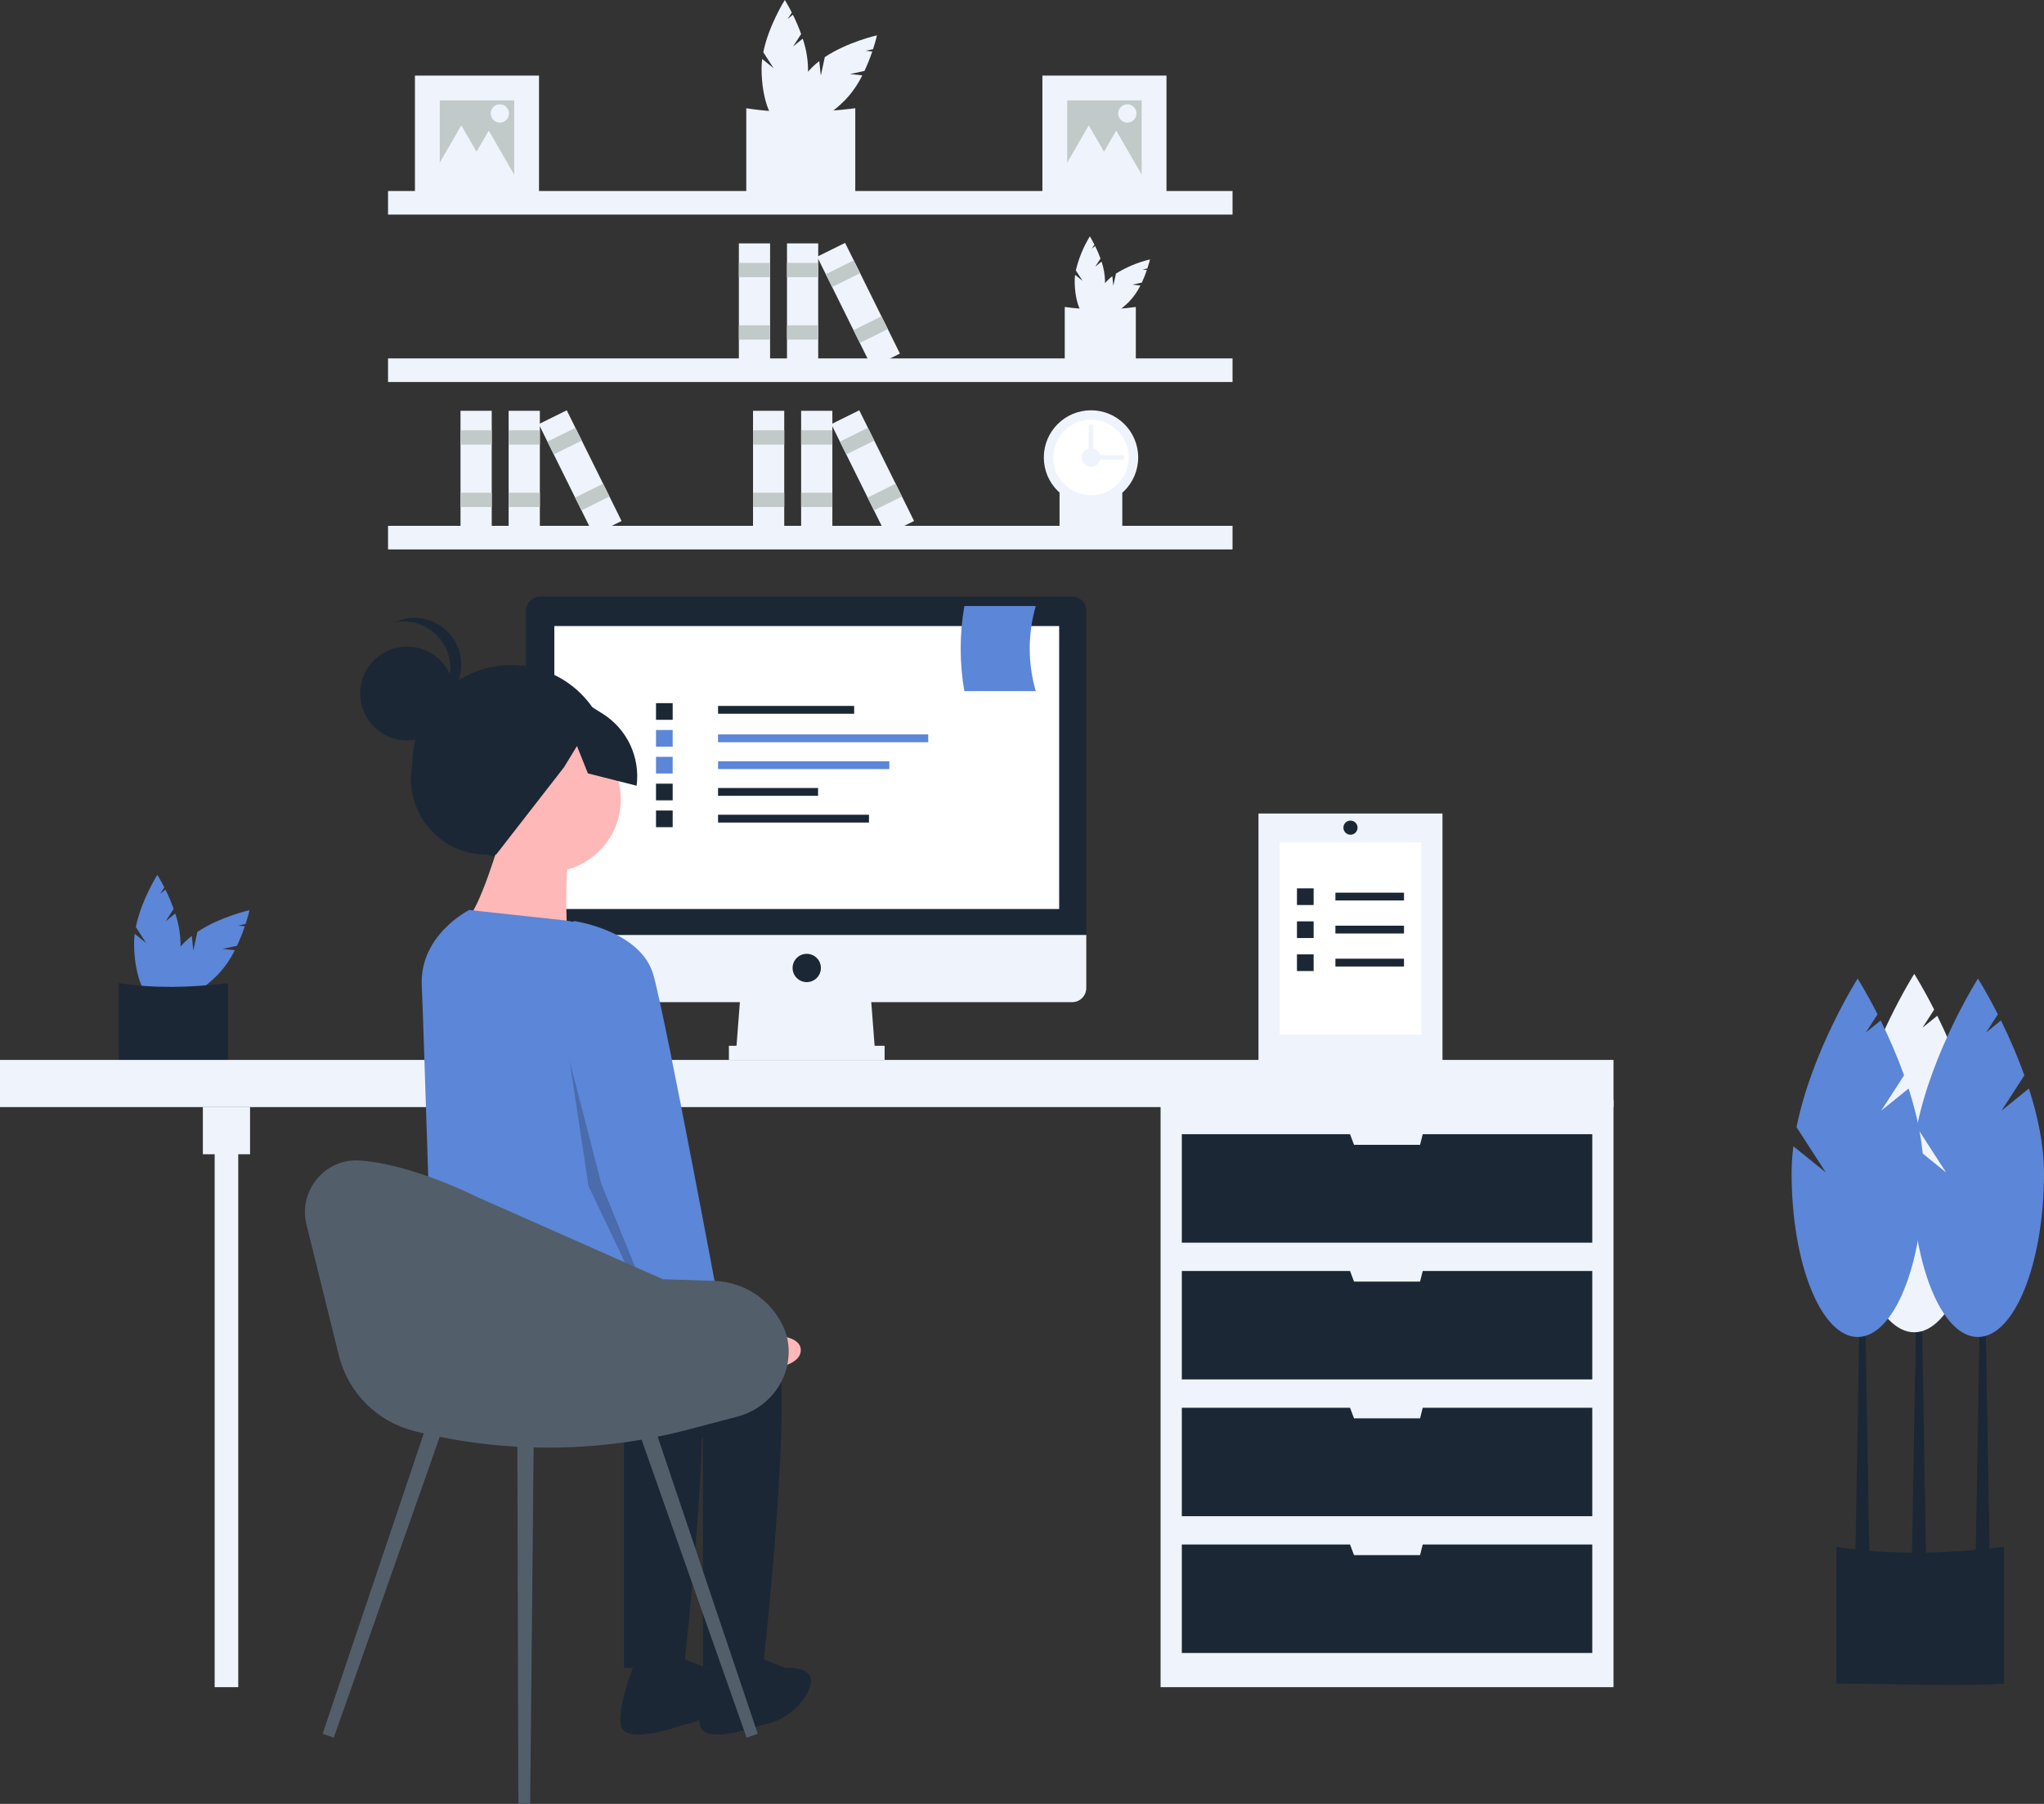 <?xml version="1.0" encoding="UTF-8"?>
<svg width="459" height="405" viewBox="0 0 459 405" fill="none" xmlns="http://www.w3.org/2000/svg">
<rect x="0" y="0" width="459" height="405" fill="#333333" stroke="none"/>
<g clip-path="url(#clip0_223_2903)">
<path d="M178.098 10.429L179.903 7.641C179.368 6.164 178.75 4.717 178.051 3.309L176.884 4.251L177.808 2.824C176.928 1.092 176.235 0 176.235 0C176.235 0 172.615 5.701 171.406 11.736L173.722 15.314L171.158 13.244C171.066 13.947 171.019 14.655 171.017 15.364C171.017 22.513 173.353 28.308 176.235 28.308C179.116 28.308 181.452 22.513 181.452 15.364C181.398 13.09 180.996 10.838 180.259 8.685L178.098 10.429Z" fill="#EFF4FC"/>
<path d="M190.873 16.626L194.122 15.931C194.789 14.508 195.375 13.048 195.877 11.559L194.385 11.4L196.049 11.044C196.652 9.197 196.934 7.935 196.934 7.935C196.934 7.935 190.341 9.408 185.216 12.821L184.322 16.988L183.974 13.712C183.412 14.145 182.877 14.612 182.374 15.112C177.316 20.167 174.868 25.915 176.906 27.951C178.943 29.988 184.695 27.541 189.753 22.486C191.324 20.84 192.633 18.963 193.635 16.92L190.873 16.626Z" fill="#EFF4FC"/>
<path d="M192.06 44.287C184.527 44.769 176.319 44.259 167.586 44.287V24.306C175.281 25.503 183.486 25.381 192.06 24.306V44.287Z" fill="#EFF4FC"/>
<path d="M245.953 59.867L247.13 58.049C246.781 57.086 246.378 56.142 245.923 55.224L245.162 55.838L245.764 54.907C245.19 53.778 244.738 53.066 244.738 53.066C243.288 55.434 242.225 58.017 241.589 60.72L243.099 63.053L241.427 61.703C241.368 62.161 241.337 62.623 241.335 63.086C241.335 67.747 242.859 71.526 244.738 71.526C246.617 71.526 248.141 67.747 248.141 63.086C248.106 61.602 247.843 60.133 247.362 58.73L245.953 59.867Z" fill="#EFF4FC"/>
<path d="M254.284 63.908L256.403 63.455C256.838 62.527 257.22 61.575 257.548 60.604L256.575 60.5L257.66 60.268C258.053 59.063 258.237 58.24 258.237 58.24C255.536 58.89 252.957 59.966 250.595 61.427L250.012 64.144L249.785 62.008C249.418 62.29 249.07 62.595 248.742 62.921C245.443 66.217 243.847 69.966 245.176 71.294C246.504 72.622 250.256 71.026 253.554 67.73C254.578 66.656 255.432 65.432 256.085 64.1L254.284 63.908Z" fill="#EFF4FC"/>
<path d="M255.058 81.947C250.146 82.261 244.793 81.929 239.098 81.947V68.917C244.392 69.658 249.764 69.658 255.058 68.917V81.947Z" fill="#EFF4FC"/>
<path d="M252.024 120.563C247.687 120.841 242.96 120.547 237.932 120.563V109.058C242.606 109.712 247.35 109.712 252.024 109.058V120.563Z" fill="#EFF4FC"/>
<path d="M276.777 42.882H87.139V48.176H276.777V42.882Z" fill="#EFF4FC"/>
<path d="M276.777 80.47H87.139V85.764H276.777V80.47Z" fill="#EFF4FC"/>
<path d="M276.777 118.058H87.139V123.352H276.777V118.058Z" fill="#EFF4FC"/>
<path d="M244.994 113.293C250.845 113.293 255.589 108.552 255.589 102.705C255.589 96.857 250.845 92.117 244.994 92.117C239.143 92.117 234.4 96.857 234.4 102.705C234.4 108.552 239.143 113.293 244.994 113.293Z" fill="#EFF4FC"/>
<path d="M244.994 111.175C249.675 111.175 253.47 107.383 253.47 102.705C253.47 98.027 249.675 94.234 244.994 94.234C240.313 94.234 236.519 98.027 236.519 102.705C236.519 107.383 240.313 111.175 244.994 111.175Z" fill="white"/>
<path d="M244.994 104.822C246.165 104.822 247.113 103.874 247.113 102.705C247.113 101.535 246.165 100.587 244.994 100.587C243.824 100.587 242.875 101.535 242.875 102.705C242.875 103.874 243.824 104.822 244.994 104.822Z" fill="#EFF4FC"/>
<path d="M252.41 103.234V102.175H243.935V103.234H252.41Z" fill="#EFF4FC"/>
<path d="M244.464 103.764H245.524V95.293H244.464V103.764Z" fill="#EFF4FC"/>
<path d="M183.736 54.644H176.727V82.374H183.736V54.644Z" fill="#EFF4FC"/>
<path d="M183.736 59.022H176.727V62.233H183.736V59.022Z" fill="#C1CAC9"/>
<path d="M183.736 73.033H176.727V76.244H183.736V73.033Z" fill="#C1CAC9"/>
<path d="M172.93 54.644H165.92V82.374H172.93V54.644Z" fill="#EFF4FC"/>
<path d="M172.93 59.022H165.92V62.233H172.93V59.022Z" fill="#C1CAC9"/>
<path d="M172.93 73.033H165.92V76.244H172.93V73.033Z" fill="#C1CAC9"/>
<path d="M189.776 54.529L183.494 57.637L195.805 82.489L202.087 79.381L189.776 54.529Z" fill="#EFF4FC"/>
<path d="M191.72 58.453L185.438 61.561L186.863 64.439L193.145 61.33L191.72 58.453Z" fill="#C1CAC9"/>
<path d="M197.94 71.01L191.658 74.118L193.084 76.995L199.366 73.887L197.94 71.01Z" fill="#C1CAC9"/>
<path d="M121.23 92.231H114.22V119.962H121.23V92.231Z" fill="#EFF4FC"/>
<path d="M121.23 96.61H114.22V99.821H121.23V96.61Z" fill="#C1CAC9"/>
<path d="M121.23 110.621H114.22V113.832H121.23V110.621Z" fill="#C1CAC9"/>
<path d="M110.423 92.231H103.413V119.962H110.423V92.231Z" fill="#EFF4FC"/>
<path d="M110.423 96.61H103.413V99.821H110.423V96.61Z" fill="#C1CAC9"/>
<path d="M110.423 110.621H103.413V113.832H110.423V110.621Z" fill="#C1CAC9"/>
<path d="M127.269 92.117L120.987 95.225L133.298 120.077L139.58 116.968L127.269 92.117Z" fill="#EFF4FC"/>
<path d="M129.213 96.041L122.931 99.149L124.357 102.026L130.639 98.918L129.213 96.041Z" fill="#C1CAC9"/>
<path d="M135.433 108.597L129.151 111.706L130.577 114.583L136.859 111.475L135.433 108.597Z" fill="#C1CAC9"/>
<path d="M186.915 92.231H179.905V119.962H186.915V92.231Z" fill="#EFF4FC"/>
<path d="M186.915 96.61H179.905V99.821H186.915V96.61Z" fill="#C1CAC9"/>
<path d="M186.915 110.621H179.905V113.832H186.915V110.621Z" fill="#C1CAC9"/>
<path d="M176.108 92.231H169.098V119.962H176.108V92.231Z" fill="#EFF4FC"/>
<path d="M176.108 96.61H169.098V99.821H176.108V96.61Z" fill="#C1CAC9"/>
<path d="M176.108 110.621H169.098V113.832H176.108V110.621Z" fill="#C1CAC9"/>
<path d="M192.954 92.117L186.672 95.225L198.983 120.077L205.265 116.968L192.954 92.117Z" fill="#EFF4FC"/>
<path d="M194.898 96.041L188.616 99.149L190.042 102.026L196.324 98.918L194.898 96.041Z" fill="#C1CAC9"/>
<path d="M201.118 108.597L194.836 111.706L196.262 114.583L202.544 111.475L201.118 108.597Z" fill="#C1CAC9"/>
<path d="M261.945 16.972H234.085V44.816H261.945V16.972Z" fill="#EFF4FC"/>
<path d="M256.373 22.541H239.657V39.247H256.373V22.541Z" fill="#C1CAC9"/>
<path d="M244.496 28.149L248.041 34.284L251.585 40.419H244.496H237.407L240.952 34.284L244.496 28.149Z" fill="#EFF4FC"/>
<path d="M250.655 29.321L254.199 35.456L257.744 41.592H250.655H243.566L247.111 35.456L250.655 29.321Z" fill="#EFF4FC"/>
<path d="M253.147 27.524C254.281 27.524 255.2 26.605 255.2 25.472C255.2 24.339 254.281 23.42 253.147 23.42C252.013 23.42 251.094 24.339 251.094 25.472C251.094 26.605 252.013 27.524 253.147 27.524Z" fill="#EFF4FC"/>
<path d="M121.04 16.972H93.18V44.816H121.04V16.972Z" fill="#EFF4FC"/>
<path d="M115.468 22.541H98.752V39.247H115.468V22.541Z" fill="#C1CAC9"/>
<path d="M103.591 28.149L107.135 34.284L110.68 40.419H103.591H96.502L100.047 34.284L103.591 28.149Z" fill="#EFF4FC"/>
<path d="M109.75 29.321L113.294 35.456L116.838 41.592H109.75H102.661L106.205 35.456L109.75 29.321Z" fill="#EFF4FC"/>
<path d="M112.242 27.524C113.376 27.524 114.295 26.605 114.295 25.472C114.295 24.339 113.376 23.42 112.242 23.42C111.109 23.42 110.189 24.339 110.189 25.472C110.189 26.605 111.109 27.524 112.242 27.524Z" fill="#EFF4FC"/>
<path d="M37.193 206.839L38.998 204.051C38.463 202.573 37.845 201.127 37.147 199.719L35.98 200.661L36.904 199.234C36.023 197.501 35.33 196.41 35.33 196.41C35.33 196.41 31.71 202.11 30.501 208.146L32.817 211.723L30.253 209.654C30.162 210.357 30.115 211.065 30.112 211.774C30.112 218.922 32.448 224.717 35.33 224.717C38.212 224.717 40.548 218.922 40.548 211.774C40.493 209.5 40.091 207.247 39.354 205.095L37.193 206.839Z" fill="#5C86D7"/>
<path d="M49.968 213.036L53.217 212.34C53.884 210.917 54.47 209.458 54.972 207.968L53.481 207.81L55.144 207.454C55.747 205.606 56.029 204.345 56.029 204.345C56.029 204.345 49.437 205.818 44.311 209.231L43.418 213.397L43.069 210.122C42.507 210.554 41.973 211.022 41.469 211.522C36.412 216.576 33.964 222.325 36.001 224.361C38.039 226.398 43.791 223.951 48.848 218.896C50.419 217.25 51.728 215.372 52.73 213.33L49.968 213.036Z" fill="#5C86D7"/>
<path d="M51.155 240.697C43.622 241.178 35.414 240.669 26.682 240.697V220.716C34.376 221.913 42.581 221.79 51.155 220.716V240.697Z" fill="#1B2735"/>
<path d="M362.327 246.968H260.621V378.79H362.327V246.968Z" fill="#EFF4FC"/>
<path d="M53.501 253.85H48.204V378.79H53.501V253.85Z" fill="#EFF4FC"/>
<path d="M362.327 237.968H0V248.556H362.327V237.968Z" fill="#EFF4FC"/>
<path d="M56.15 248.556H45.556V259.144H56.15V248.556Z" fill="#EFF4FC"/>
<path d="M319.486 254.644L318.89 257.027H304.058L303.164 254.644H265.388V278.997H357.559V254.644H319.486Z" fill="#1B2735"/>
<path d="M319.486 285.35L318.89 287.732H304.058L303.164 285.35H265.388V309.702H357.559V285.35H319.486Z" fill="#1B2735"/>
<path d="M319.486 316.056L318.89 318.438H304.058L303.164 316.056H265.388V340.408H357.559V316.056H319.486Z" fill="#1B2735"/>
<path d="M319.486 346.761L318.89 349.143H304.058L303.164 346.761H265.388V371.114H357.559V346.761H319.486Z" fill="#1B2735"/>
<path d="M196.525 236.38H165.272L166.331 222.615H195.466L196.525 236.38Z" fill="#EFF4FC"/>
<path d="M198.644 234.792H163.683V237.968H198.644V234.792Z" fill="#EFF4FC"/>
<path d="M240.756 133.94H121.305C120.462 133.94 119.654 134.274 119.058 134.87C118.462 135.466 118.127 136.274 118.127 137.116V209.909H243.935V137.116C243.935 136.274 243.6 135.466 243.004 134.87C242.408 134.274 241.599 133.94 240.756 133.94Z" fill="#1B2735"/>
<path d="M118.127 209.91V221.821C118.127 222.664 118.462 223.472 119.058 224.067C119.654 224.663 120.462 224.998 121.305 224.998H240.756C241.599 224.998 242.408 224.663 243.004 224.067C243.6 223.472 243.935 222.664 243.935 221.821V209.91H118.127Z" fill="#EFF4FC"/>
<path d="M237.843 140.557H124.483V204.086H237.843V140.557Z" fill="white"/>
<path d="M181.163 220.498C182.919 220.498 184.341 219.076 184.341 217.321C184.341 215.567 182.919 214.145 181.163 214.145C179.408 214.145 177.985 215.567 177.985 217.321C177.985 219.076 179.408 220.498 181.163 220.498Z" fill="#1B2735"/>
<path d="M449.995 377.996C438.418 378.736 425.804 377.953 412.385 377.996V347.29C424.209 349.13 436.819 348.941 449.995 347.29V377.996Z" fill="#1B2735"/>
<path d="M432.514 350.047H429.336L430.396 287.997H431.455L432.514 350.047Z" fill="#1B2735"/>
<path d="M446.817 350.467H443.638L444.698 288.416H445.757L446.817 350.467Z" fill="#1B2735"/>
<path d="M419.801 350.467H416.623L417.682 288.416H418.741L419.801 350.467Z" fill="#1B2735"/>
<path d="M435.163 248.292L440.294 240.367C438.772 236.166 437.015 232.055 435.03 228.052L431.712 230.73L434.339 226.673C431.836 221.748 429.866 218.645 429.866 218.645C429.866 218.645 419.576 234.85 416.138 252.008L422.722 262.177L415.434 256.294C415.174 258.292 415.04 260.305 415.034 262.321C415.034 282.641 421.674 299.114 429.866 299.114C438.057 299.114 444.698 282.641 444.698 262.321C444.698 256.021 443.272 249.43 441.305 243.334L435.163 248.292Z" fill="#EFF4FC"/>
<path d="M449.465 249.35L454.596 241.426C453.074 237.225 451.317 233.114 449.332 229.111L446.014 231.789L448.641 227.732C446.138 222.807 444.168 219.703 444.168 219.703C444.168 219.703 433.878 235.909 430.441 253.067L437.024 263.236L429.736 257.352C429.476 259.351 429.343 261.364 429.336 263.379C429.336 283.7 435.976 300.173 444.168 300.173C452.36 300.173 459 283.7 459 263.379C459 257.08 457.574 250.489 455.607 244.392L449.465 249.35Z" fill="#5C86D7"/>
<path d="M422.45 249.35L427.58 241.426C426.059 237.225 424.301 233.114 422.316 229.111L418.999 231.789L421.626 227.732C419.122 222.807 417.152 219.703 417.152 219.703C417.152 219.703 406.863 235.909 403.425 253.067L410.009 263.236L402.72 257.352C402.461 259.351 402.327 261.364 402.32 263.379C402.32 283.7 408.961 300.173 417.152 300.173C425.344 300.173 431.984 283.7 431.984 263.379C431.984 257.08 430.558 250.489 428.591 244.392L422.45 249.35Z" fill="#5C86D7"/>
<path d="M191.81 158.49H161.245V160.243H191.81V158.49Z" fill="#1B2735"/>
<path d="M208.444 164.886H161.245V166.64H208.444V164.886Z" fill="#5C86D7"/>
<path d="M199.711 170.913H161.245V172.666H199.711V170.913Z" fill="#5C86D7"/>
<path d="M183.701 176.916H161.245V178.67H183.701V176.916Z" fill="#1B2735"/>
<path d="M195.137 182.92H161.245V184.673H195.137V182.92Z" fill="#1B2735"/>
<path d="M151.056 157.866H147.313V161.607H151.056V157.866Z" fill="#1B2735"/>
<path d="M151.056 163.893H147.313V167.633H151.056V163.893Z" fill="#5C86D7"/>
<path d="M151.056 169.919H147.313V173.66H151.056V169.919Z" fill="#5C86D7"/>
<path d="M151.056 175.945H147.313V179.686H151.056V175.945Z" fill="#1B2735"/>
<path d="M151.056 181.972H147.313V185.712H151.056V181.972Z" fill="#1B2735"/>
<path d="M232.591 155.17H216.551C215.457 148.846 215.457 142.381 216.551 136.057H232.591C230.784 142.3 230.784 148.927 232.591 155.17Z" fill="#5C86D7"/>
<path d="M115.882 193.477L109.284 191.87C106.766 191.873 104.279 191.317 102.002 190.241C99.725 189.165 97.717 187.598 96.121 185.651C94.525 183.704 93.383 181.427 92.775 178.985C92.168 176.543 92.112 173.996 92.611 171.529C92.603 165.644 94.936 159.996 99.095 155.829C103.254 151.662 108.899 149.317 114.788 149.31H114.788C120.677 149.302 126.328 151.633 130.497 155.79C134.666 159.946 137.013 165.588 137.02 171.473V171.473C140.762 184.486 129.044 196.684 115.882 193.477Z" fill="#1B2735"/>
<path d="M123.09 195.797C132.101 195.797 139.406 188.497 139.406 179.491C139.406 170.486 132.101 163.186 123.09 163.186C114.08 163.186 106.775 170.486 106.775 179.491C106.775 188.497 114.08 195.797 123.09 195.797Z" fill="#FFB8B8"/>
<path d="M112.45 187.999C112.45 187.999 107.484 205.014 104.647 206.432C101.809 207.85 127.347 209.976 127.347 209.976C127.347 209.976 126.637 193.671 128.056 192.253C129.475 190.835 112.45 187.999 112.45 187.999Z" fill="#FFB8B8"/>
<path d="M137.987 292.924C137.987 292.924 169.909 290.088 174.165 300.722C178.421 311.357 171.328 374.454 171.328 374.454H157.85V322.7C157.85 322.7 100.381 306.374 100.381 300.703C100.381 295.031 137.987 292.924 137.987 292.924Z" fill="#1B2735"/>
<path d="M169.2 371.618L176.293 374.454C176.293 374.454 184.806 373.745 181.259 380.125C180.244 381.977 178.823 383.577 177.104 384.804C175.384 386.032 173.41 386.856 171.328 387.215C171.328 387.215 157.85 392.177 157.14 387.215C156.431 382.252 160.687 372.327 160.687 372.327L169.2 371.618Z" fill="#1B2735"/>
<path d="M120.253 292.924C120.253 292.924 152.175 290.088 156.431 300.722C160.687 311.357 153.594 374.454 153.594 374.454H140.116V322.7C140.116 322.7 99.322 313.257 99.322 307.585C99.322 304.92 96.542 291.379 101.441 288.526C106.97 285.306 120.253 292.924 120.253 292.924Z" fill="#1B2735"/>
<path d="M151.465 371.618L158.559 374.454C158.559 374.454 167.071 373.745 163.525 380.125C162.509 381.977 161.089 383.577 159.37 384.804C157.65 386.032 155.676 386.856 153.593 387.215C153.593 387.215 140.115 392.177 139.406 387.215C138.697 382.252 142.953 372.327 142.953 372.327L151.465 371.618Z" fill="#1B2735"/>
<path d="M105.356 204.305L126.674 206.621C129.964 206.978 133.057 208.365 135.511 210.584C137.965 212.803 139.655 215.741 140.339 218.977L148.628 258.185C148.628 258.185 151.465 297.178 145.79 299.305C140.115 301.431 132.312 290.797 121.672 292.215C111.031 293.633 97.198 296.823 97.198 296.823C97.198 296.823 95.002 227.028 94.716 221.32C94.144 209.907 105.356 204.305 105.356 204.305Z" fill="#5C86D7"/>
<path d="M155.854 294.95L164.605 300.101C164.605 300.101 180.306 297.849 179.816 303.365C179.326 308.88 162.187 307.814 162.187 307.814L151.64 301.319L155.854 294.95Z" fill="#FFB8B8"/>
<path d="M91.422 166.229C97.243 166.229 101.961 161.514 101.961 155.697C101.961 149.879 97.243 145.164 91.422 145.164C85.601 145.164 80.883 149.879 80.883 155.697C80.883 161.514 85.601 166.229 91.422 166.229Z" fill="#1B2735"/>
<path d="M101.146 150.034C101.145 148.476 100.798 146.938 100.13 145.53C99.462 144.122 98.489 142.881 97.282 141.894C96.076 140.907 94.665 140.201 93.152 139.825C91.639 139.449 90.061 139.414 88.533 139.722C89.882 139.085 91.35 138.741 92.841 138.714C94.332 138.687 95.813 138.976 97.183 139.563C98.554 140.151 99.785 141.022 100.794 142.12C101.802 143.218 102.566 144.517 103.035 145.933C103.503 147.348 103.666 148.846 103.512 150.329C103.358 151.811 102.89 153.244 102.14 154.533C101.391 155.821 100.376 156.936 99.162 157.803C97.949 158.671 96.566 159.27 95.103 159.563C96.912 158.712 98.44 157.364 99.51 155.676C100.58 153.989 101.148 152.032 101.146 150.034Z" fill="#1B2735"/>
<path d="M110.188 156.008L124.396 153.393L135.323 160.238C138.009 161.92 140.157 164.338 141.51 167.203C142.863 170.069 143.366 173.262 142.958 176.404L132.015 173.632L129.564 167.491L126.646 172.272L111.386 191.898L102.818 186.445L95.18 174.483L110.188 156.008Z" fill="#1B2735"/>
<path d="M121.888 210.336L128.982 206.791C128.982 206.791 143.879 208.918 146.716 218.843C149.554 228.768 162.322 297.537 162.322 297.537L150.263 303.208L133.238 261.38L121.888 210.336Z" fill="#5C86D7"/>
<path opacity="0.2" d="M127.927 238.233L135.026 265.775L147.616 296.707L147.18 297.777L132.164 266.291L127.927 238.233Z" fill="black"/>
<path d="M74.953 390.121L72.449 389.259L96.704 317.258L100.21 318.465L74.953 390.121Z" fill="#535E6B"/>
<path d="M167.657 390.121L170.161 389.259L145.906 317.258L142.4 318.465L167.657 390.121Z" fill="#535E6B"/>
<path d="M116.406 404.991L119.054 405L119.877 320.833L116.169 320.82L116.406 404.991Z" fill="#535E6B"/>
<path d="M68.823 274.951L76.088 304.297C77.105 308.407 79.224 312.162 82.215 315.159C85.207 318.156 88.959 320.282 93.069 321.309H93.069C113.33 326.371 134.543 326.235 154.737 320.912L165.584 318.053C171.887 316.392 176.626 310.982 177.075 304.483C177.256 302.185 176.84 299.88 175.866 297.791C175.824 297.701 175.781 297.612 175.738 297.523C174.324 294.619 172.142 292.157 169.428 290.403C166.714 288.649 163.572 287.671 160.341 287.573L148.851 287.203L107.003 268.674C107.003 268.674 92.611 261.367 80.779 260.549C72.965 260.009 66.942 267.353 68.823 274.951Z" fill="#535E6B"/>
<path d="M323.922 182.645H282.604V238.762H323.922V182.645Z" fill="#EFF4FC"/>
<path d="M319.155 189.12H287.372V232.287H319.155V189.12Z" fill="white"/>
<path d="M315.279 200.417H299.88V202.17H315.279V200.417Z" fill="#1B2735"/>
<path d="M294.989 199.446H291.247V203.186H294.989V199.446Z" fill="#1B2735"/>
<path d="M315.279 207.828H299.88V209.582H315.279V207.828Z" fill="#1B2735"/>
<path d="M294.989 206.857H291.247V210.598H294.989V206.857Z" fill="#1B2735"/>
<path d="M315.279 215.24H299.88V216.993H315.279V215.24Z" fill="#1B2735"/>
<path d="M294.989 214.269H291.247V218.01H294.989V214.269Z" fill="#1B2735"/>
<path d="M304.852 185.821C304.852 184.944 304.141 184.233 303.263 184.233C302.385 184.233 301.674 184.944 301.674 185.821C301.674 186.699 302.385 187.41 303.263 187.41C304.141 187.41 304.852 186.699 304.852 185.821Z" fill="#1B2735"/>
</g>
<defs>
<clipPath id="clip0_223_2903">
<rect width="459" height="405" fill="white"/>
</clipPath>
</defs>
</svg>
